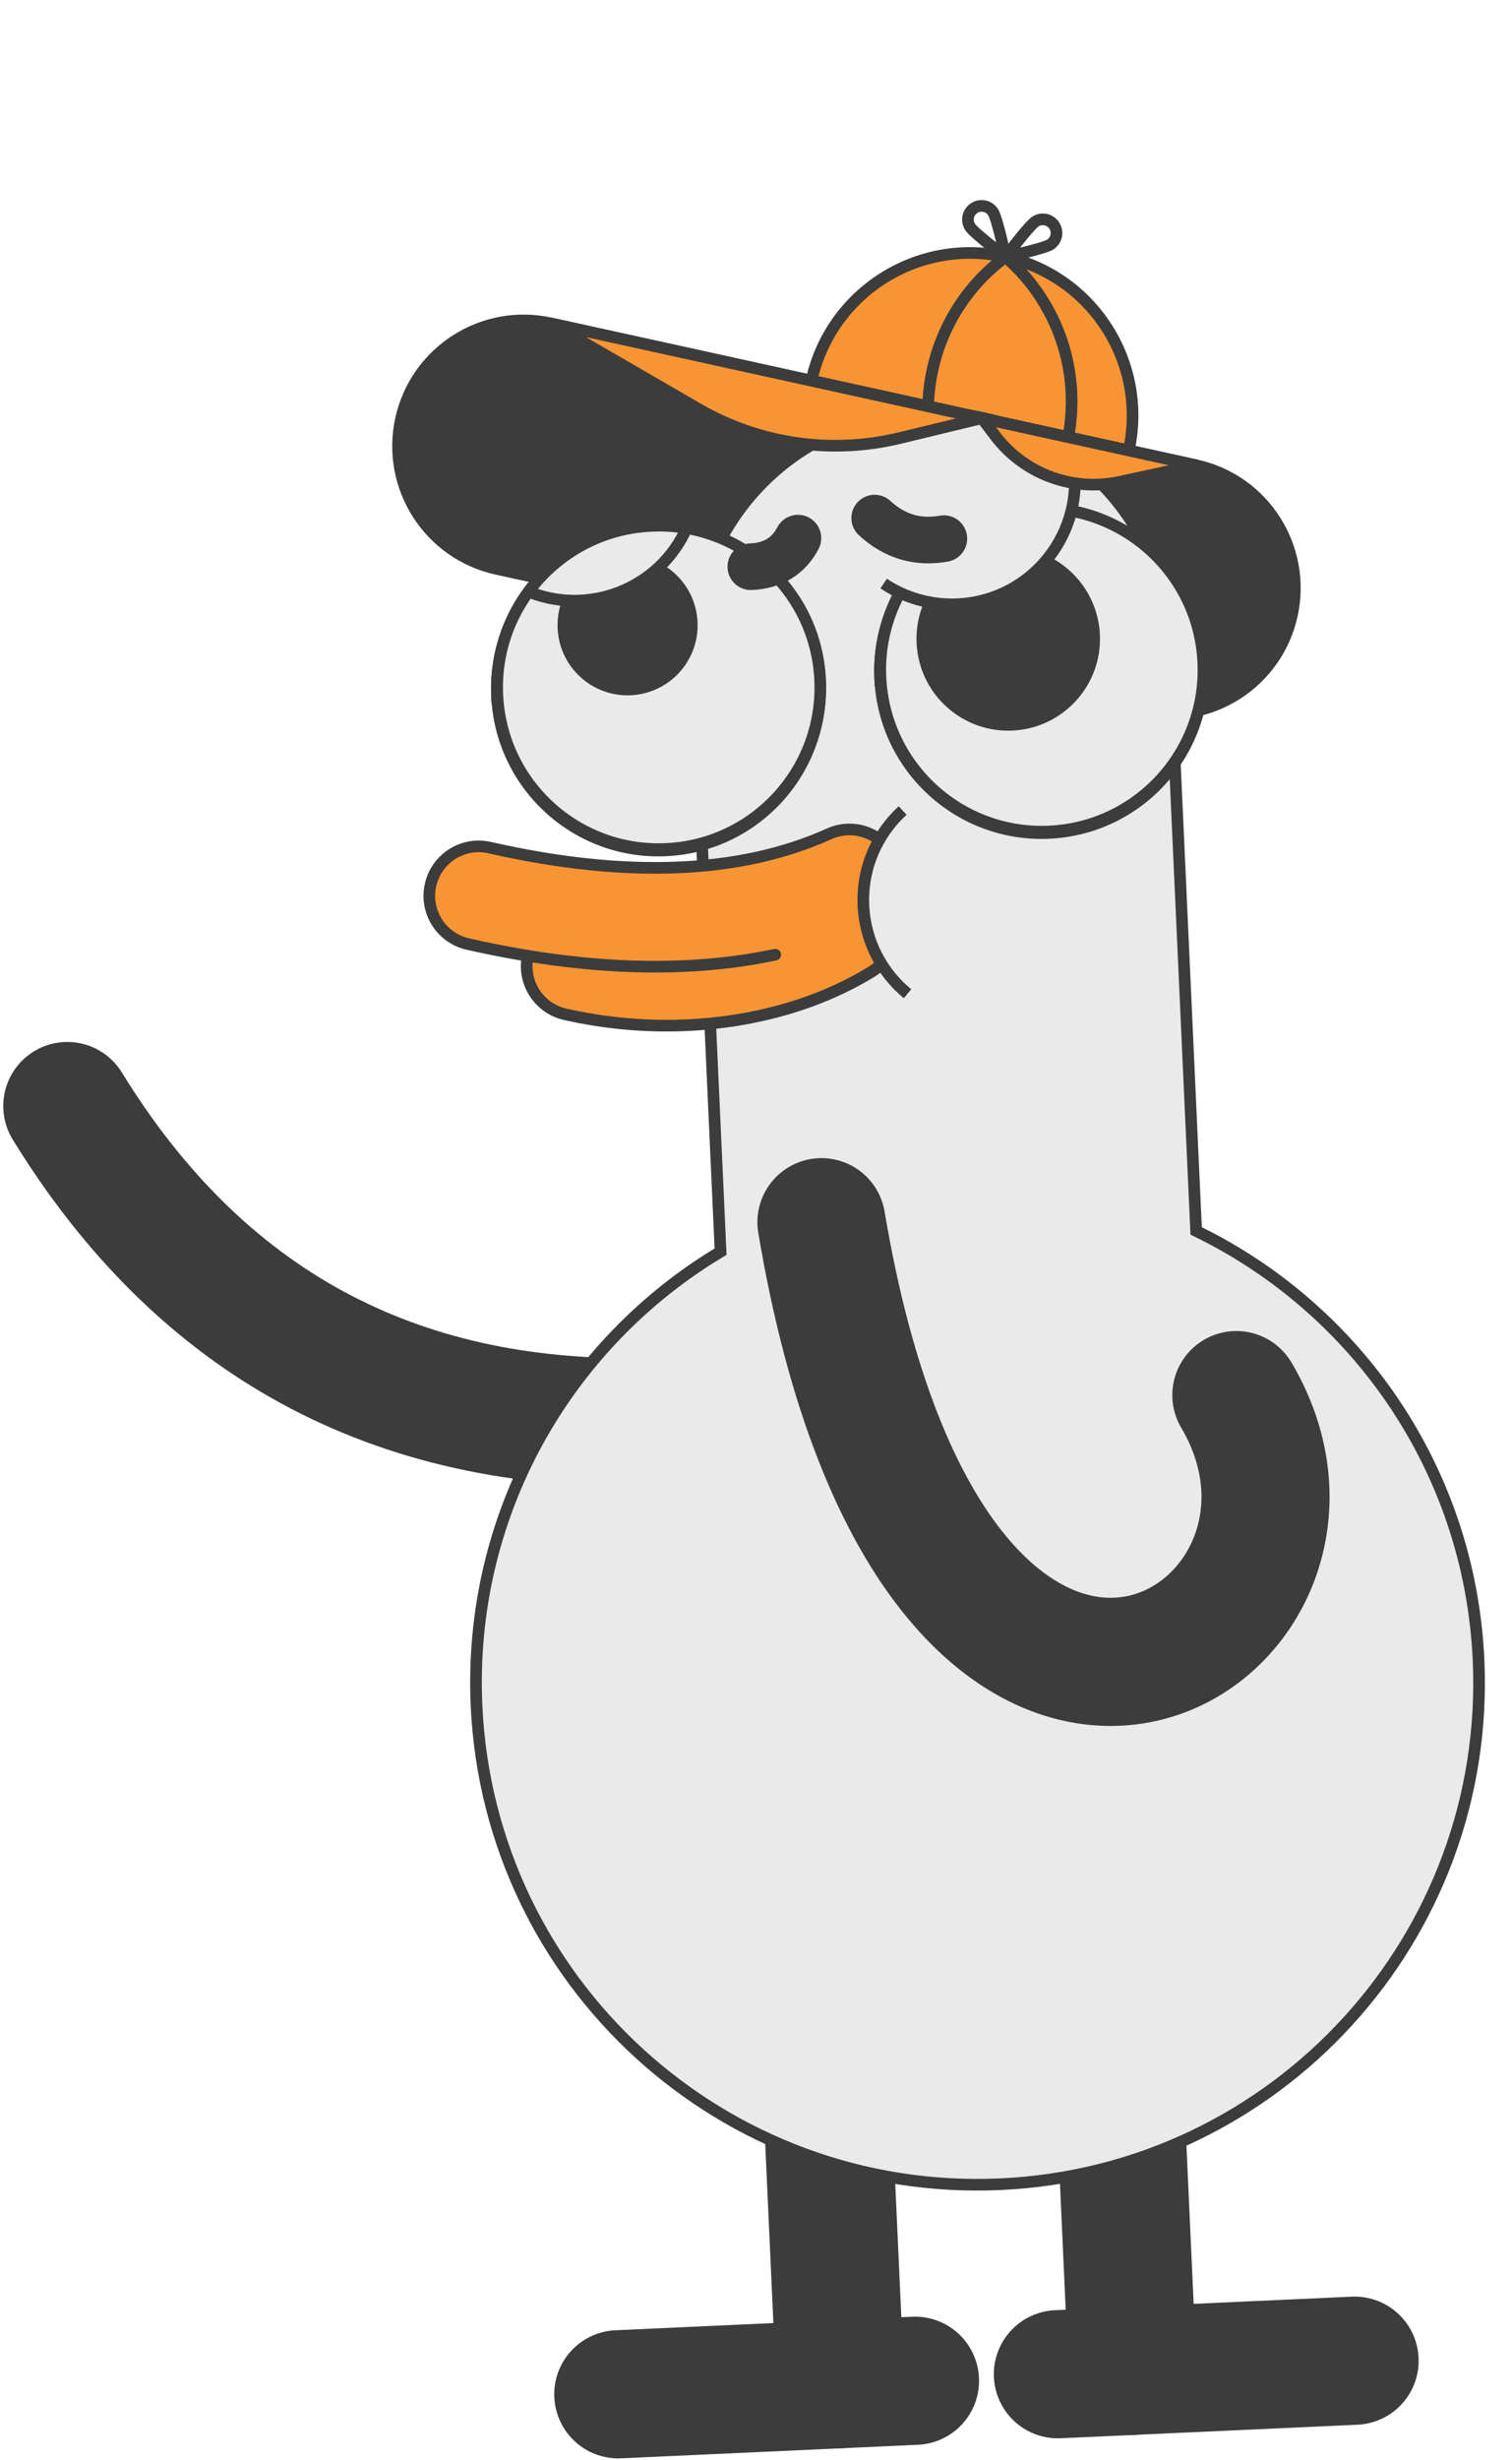 <?xml version="1.0" encoding="UTF-8"?> <svg xmlns="http://www.w3.org/2000/svg" width="382" height="621" viewBox="0 0 382 621" fill="none"><path d="M205.002 96.101C209.865 73.963 231.755 59.957 253.893 64.82C276.031 69.683 290.037 91.574 285.174 113.712" fill="#F79534"></path><path d="M205.002 96.101C209.865 73.963 231.755 59.957 253.893 64.82C276.031 69.683 290.037 91.574 285.174 113.712" stroke="#3C3C3C" stroke-width="2.942" stroke-miterlimit="10"></path><path d="M253.366 171.696L125.494 143.607C108.38 139.847 97.553 122.925 101.312 105.81C105.071 88.696 121.994 77.869 139.109 81.627L266.981 109.716" fill="#3C3C3C"></path><path d="M253.366 171.696L125.494 143.607C108.38 139.847 97.553 122.925 101.312 105.81C105.071 88.696 121.994 77.869 139.109 81.627L266.981 109.716" stroke="#3C3C3C" stroke-width="2.942" stroke-miterlimit="10"></path><path d="M205.004 96.104L302.213 117.457C319.327 121.217 330.154 138.139 326.396 155.254C322.636 172.368 305.714 183.195 288.598 179.437L191.389 158.083" fill="#3C3C3C"></path><path d="M205.004 96.104L302.213 117.457C319.327 121.217 330.154 138.139 326.396 155.254C322.636 172.368 305.714 183.195 288.598 179.437L191.389 158.083" stroke="#3C3C3C" stroke-width="2.942" stroke-miterlimit="10"></path><path d="M17.004 279.2C50.581 333.775 99.4 360.361 163.461 358.96" stroke="#3C3C3C" stroke-width="32.358" stroke-linecap="round" stroke-linejoin="round"></path><path d="M209.377 537.896L212.293 601.836L156.205 604.394" stroke="#3C3C3C" stroke-width="32.358" stroke-linecap="round" stroke-linejoin="round"></path><path d="M231.173 600.975L212.293 601.836" stroke="#3C3C3C" stroke-width="32.358" stroke-linecap="round" stroke-linejoin="round"></path><path d="M283.23 534.528L286.146 598.468L342.234 595.91" stroke="#3C3C3C" stroke-width="32.358" stroke-linecap="round" stroke-linejoin="round"></path><path d="M267.266 599.329L286.146 598.468" stroke="#3C3C3C" stroke-width="32.358" stroke-linecap="round" stroke-linejoin="round"></path><path d="M302.201 310.723L295.396 161.492C293.883 128.316 265.762 102.649 232.587 104.162C199.411 105.674 173.744 133.794 175.257 166.97L182.051 315.957C143.296 339.122 118.193 382.295 120.393 430.558C123.581 500.464 182.835 554.549 252.743 551.362C322.65 548.174 376.734 488.92 373.547 419.014C371.355 370.942 342.65 330.353 302.201 310.723Z" fill="#EAEAEA" stroke="#3C3C3C" stroke-width="2.942" stroke-miterlimit="10"></path><path d="M265.019 210.255C287.543 209.228 304.97 190.136 303.943 167.611C302.916 145.087 283.824 127.66 261.3 128.687C238.775 129.714 221.348 148.806 222.375 171.331C223.402 193.855 242.495 211.282 265.019 210.255Z" fill="#EAEAEA" stroke="#3C3C3C" stroke-width="2.942" stroke-miterlimit="10"></path><path d="M268.623 192.425C281.411 191.842 291.306 181.002 290.723 168.214C290.139 155.425 279.3 145.531 266.511 146.114C253.723 146.697 243.828 157.537 244.411 170.326C244.995 183.114 255.834 193.008 268.623 192.425Z" fill="#3C3C3C"></path><path d="M222.375 171.331C221.348 148.807 238.776 129.714 261.3 128.687C283.823 127.66 302.916 145.087 303.943 167.611C279.802 158.136 252.016 161.472 222.375 171.331Z" fill="#EAEAEA" stroke="#3C3C3C" stroke-width="2.942" stroke-miterlimit="10"></path><path d="M265.082 209.895C287.606 208.868 305.033 189.775 304.006 167.251C302.979 144.727 283.886 127.3 261.362 128.327C238.838 129.354 221.411 148.446 222.438 170.97C223.465 193.495 242.557 210.922 265.082 209.895Z" fill="#EAEAEA" stroke="#3C3C3C" stroke-width="2.942" stroke-miterlimit="10"></path><path d="M255.783 184.42C268.572 183.837 278.466 172.997 277.883 160.209C277.3 147.42 266.46 137.526 253.671 138.109C240.883 138.692 230.988 149.532 231.572 162.321C232.155 175.109 242.995 185.004 255.783 184.42Z" fill="#3C3C3C"></path><path d="M222.975 146.601C226.081 150.141 238.231 152.689 241.948 152.519C252.842 152.023 266.352 145.36 271.391 126.726C253.342 123.339 233.184 132.6 222.975 146.601Z" fill="#EAEAEA"></path><path d="M271.543 120.095C272.324 137.222 259.072 151.74 241.945 152.521C235.051 152.835 228.581 150.876 223.259 147.307" stroke="#3C3C3C" stroke-width="2.942" stroke-miterlimit="10"></path><path d="M238.468 135.964C231.845 137.148 226.015 135.42 220.98 130.779Z" fill="#EAEAEA"></path><path d="M238.468 135.964C231.845 137.148 226.015 135.42 220.98 130.779" stroke="#3C3C3C" stroke-width="11.766" stroke-linecap="round" stroke-linejoin="round"></path><path d="M168.218 214.669C190.743 213.642 208.17 194.55 207.142 172.025C206.115 149.501 187.023 132.074 164.499 133.101C141.974 134.128 124.547 153.221 125.575 175.745C126.602 198.269 145.694 215.696 168.218 214.669Z" fill="#EAEAEA" stroke="#3C3C3C" stroke-width="2.942" stroke-miterlimit="10"></path><path d="M178.916 191.022C188.678 190.577 196.231 182.303 195.785 172.541C195.34 162.779 187.066 155.226 177.304 155.672C167.542 156.117 159.99 164.391 160.435 174.153C160.88 183.915 169.154 191.467 178.916 191.022Z" fill="#3C3C3C"></path><path d="M125.575 175.745C124.548 153.221 141.975 134.128 164.499 133.101C187.023 132.074 206.115 149.502 207.142 172.025C183.002 162.551 155.215 165.886 125.575 175.745Z" fill="#EAEAEA" stroke="#3C3C3C" stroke-width="2.942" stroke-miterlimit="10"></path><path d="M168.285 214.308C190.809 213.281 208.236 194.188 207.209 171.664C206.182 149.14 187.09 131.713 164.565 132.74C142.041 133.767 124.614 152.859 125.641 175.384C126.668 197.908 145.76 215.335 168.285 214.308Z" fill="#EAEAEA" stroke="#3C3C3C" stroke-width="2.942" stroke-miterlimit="10"></path><path d="M159.361 175.505C169.123 175.059 176.676 166.785 176.231 157.023C175.786 147.261 167.511 139.709 157.75 140.154C147.988 140.599 140.435 148.873 140.88 158.635C141.325 168.397 149.6 175.95 159.361 175.505Z" fill="#3C3C3C"></path><path d="M169.83 139.457C162.853 148.586 151.305 153.12 139.997 151.2C147.726 139.956 153.703 137.473 169.83 139.457Z" fill="#EAEAEA"></path><path d="M173.558 133.156C166.613 148.831 148.275 155.908 132.599 148.962" stroke="#3C3C3C" stroke-width="2.942" stroke-miterlimit="10"></path><path d="M201.6 135.838C199.211 140.398 195.241 142.807 189.687 143.06Z" fill="#EAEAEA"></path><path d="M201.6 135.838C199.211 140.398 195.241 142.807 189.687 143.06" stroke="#3C3C3C" stroke-width="11.766" stroke-linecap="round" stroke-linejoin="round"></path><path d="M312.359 352.169C349.302 414.693 236.846 483.131 207.535 308.525" stroke="#3C3C3C" stroke-width="32.358" stroke-linecap="round" stroke-linejoin="round"></path><path d="M139.105 81.63L176.4 103.212C191.797 112.123 210.035 114.76 227.325 110.577L248.056 105.562L139.105 81.63Z" fill="#F79534" stroke="#3C3C3C" stroke-width="2.942" stroke-linecap="round" stroke-linejoin="round"></path><path d="M302.208 117.457L282.83 121.635C271.001 124.185 258.765 119.658 251.446 110.022L248.059 105.562L302.208 117.457Z" fill="#F79534" stroke="#3C3C3C" stroke-width="2.942" stroke-linecap="round" stroke-linejoin="round"></path><path d="M254.037 64.856C257.477 67.83 260.552 71.346 263.127 75.371C270.037 86.17 272.105 98.681 269.889 110.357" stroke="#3C3C3C" stroke-width="2.942" stroke-miterlimit="10"></path><path d="M234.491 102.586C234.824 88.088 241.677 73.986 254.04 64.861" stroke="#3C3C3C" stroke-width="2.942" stroke-miterlimit="10"></path><path d="M254.033 64.861C254.033 64.861 246.117 58.898 245.089 57.291C244.06 55.684 244.53 53.547 246.137 52.519C247.744 51.491 249.881 51.96 250.909 53.567C251.937 55.174 254.033 64.861 254.033 64.861Z" stroke="#3C3C3C" stroke-width="2.942" stroke-linecap="round" stroke-linejoin="round"></path><path d="M254.034 64.861C254.034 64.861 263.721 62.765 265.328 61.737C266.935 60.709 267.404 58.572 266.376 56.965C265.348 55.358 263.211 54.889 261.604 55.917C259.996 56.946 254.034 64.861 254.034 64.861Z" stroke="#3C3C3C" stroke-width="2.942" stroke-linecap="round" stroke-linejoin="round"></path><path d="M173.611 258.79C163.439 259.254 152.999 258.358 142.772 256.034C136.052 254.508 131.843 247.821 133.371 241.102C134.897 234.382 141.583 230.173 148.303 231.701C169.491 236.516 191.504 233.638 207.186 223.999C213.058 220.391 220.742 222.227 224.35 228.097C227.959 233.968 226.124 241.653 220.252 245.262C207.019 253.395 190.695 258.013 173.609 258.792L173.611 258.79Z" fill="#F79534"></path><path d="M173.611 258.79C163.439 259.254 152.999 258.358 142.772 256.034C136.052 254.508 131.843 247.821 133.371 241.102C134.897 234.382 141.583 230.173 148.303 231.701C169.491 236.516 191.504 233.638 207.186 223.999C213.058 220.391 220.742 222.227 224.35 228.097C227.959 233.968 226.124 241.653 220.252 245.262C207.019 253.395 190.695 258.013 173.609 258.792L173.611 258.79Z" stroke="#3C3C3C" stroke-width="2.942" stroke-linecap="round" stroke-linejoin="round"></path><path d="M172.941 243.86C156.156 244.625 137.867 242.774 118.181 238.3C111.461 236.774 107.251 230.087 108.78 223.368C110.306 216.648 116.991 212.439 123.712 213.967C158.185 221.801 187.04 220.633 209.473 210.493C215.753 207.655 223.143 210.444 225.983 216.724C228.82 223.003 226.032 230.395 219.752 233.233C205.821 239.531 190.174 243.074 172.941 243.86Z" fill="#F79534"></path><path d="M195.85 240.994C188.563 242.541 180.922 243.496 172.941 243.86C156.156 244.625 137.867 242.774 118.181 238.3C111.461 236.774 107.251 230.087 108.78 223.368C110.306 216.648 116.991 212.439 123.712 213.967C158.185 221.801 187.04 220.633 209.473 210.493C215.753 207.655 223.143 210.444 225.983 216.724" stroke="#3C3C3C" stroke-width="2.942" stroke-linecap="round" stroke-linejoin="round"></path><path d="M229.28 250.852C222.818 245.532 218.549 237.601 218.138 228.583C217.707 219.147 221.591 210.515 228.046 204.593" fill="#EAEAEA"></path><path d="M229.28 250.852C222.818 245.532 218.549 237.601 218.138 228.583C217.707 219.147 221.591 210.515 228.046 204.593" stroke="#3C3C3C" stroke-width="2.942" stroke-miterlimit="10"></path></svg> 